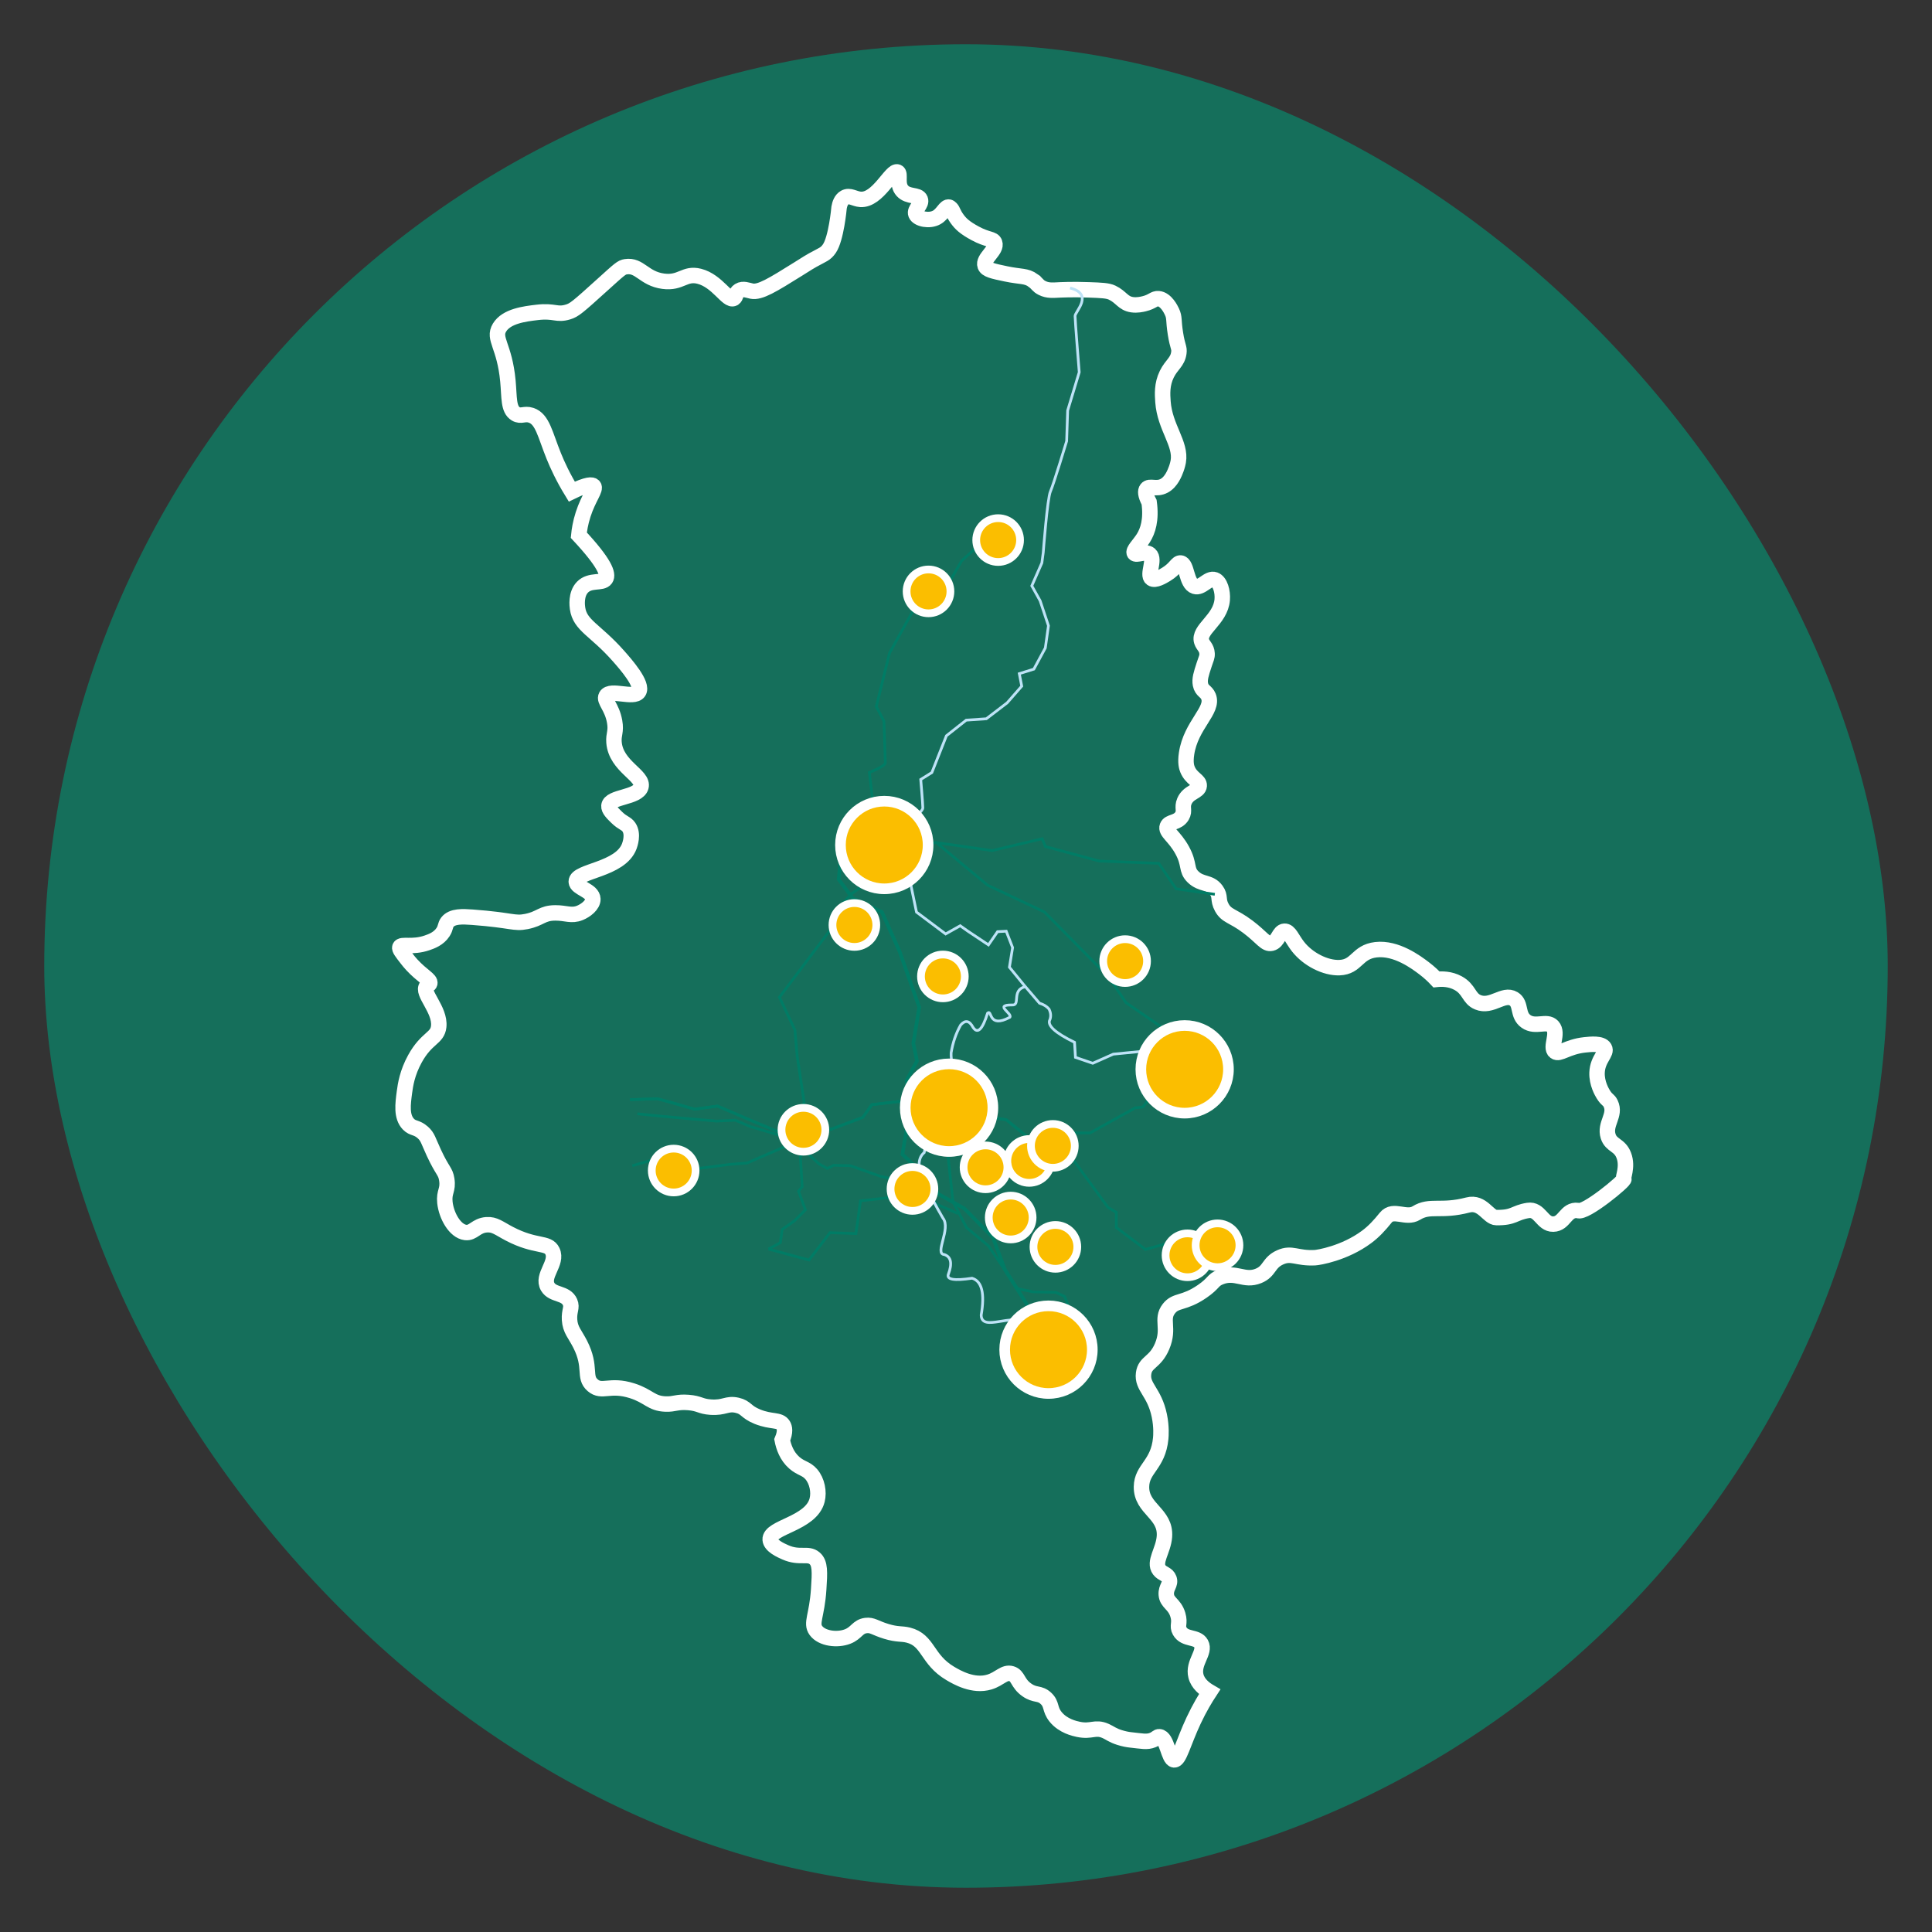 <?xml version="1.0" encoding="UTF-8"?> <svg xmlns="http://www.w3.org/2000/svg" id="Ebene_1" viewBox="0 0 1000 1000"><rect x="0" y="0" width="1000" height="1000" fill="#333333" stroke="none"/><rect x="22.9" y="22.9" width="954.19" height="954.19" rx="477.1" ry="477.1" style="fill:#156f5b;"></rect><path d="M534.82,145.27c2.29,1.64,2.23,2.62,4.61,3.8,2.95,1.47,5.49,1.16,9.59.96,0,0,6.26-.31,14.63,0,6.49.24,9.73.36,11.99,1.44,4.78,2.27,5.56,5.54,10.31,6.24,2.64.39,5.16-.22,6.24-.48,4.4-1.06,5.07-2.84,7.43-2.64,3.94.34,6.45,5.65,6.95,6.71,1.51,3.2.71,4.27,1.83,11.32,1.14,7.23,2.16,7.2,1.77,10.03-.67,4.82-3.78,6.02-6.24,11.03-2.62,5.34-2.25,10.45-1.98,14.29.94,13.23,9.53,21.67,7.92,30.92-.33,1.87-1.03,3.76-1.03,3.76-.81,2.17-2.56,6.85-6.35,8.83-4.03,2.11-7.46-.35-8.95,1.6-.78,1.02-.82,2.99,1.24,6.87,1.28,9.21-.69,14.93-2.97,18.55-2.16,3.43-5.53,6.46-4.67,7.83.96,1.52,5.69-1.38,7.99.64,3.01,2.64-1.65,10.57.96,12.47,1.79,1.3,5.78-1.12,7.52-2.17,4.92-2.98,5.61-6.1,7.51-5.87,3.42.42,2.77,10.7,7.31,12.11,3.66,1.14,6.88-4.68,10.33-3.44,2.81,1.01,4.22,6.14,3.86,10.37-.9,10.48-12.64,15.36-10.63,21.61.7,2.19,2.62,3.07,2.79,6.23.1,1.77-.45,2.49-1.51,5.76-1.57,4.81-2.45,7.52-1.92,10.23.69,3.48,3.01,3.38,4.16,6.24,2.87,7.19-9.12,14.67-11.35,29.58-.71,4.73.03,7.05.48,8.15,1.99,4.91,6.27,5.64,6.08,8.47-.21,3.15-5.56,3.03-7.67,7.99-1.44,3.37.41,4.86-1.25,7.65-2.25,3.77-6.64,2.73-7.62,5.38-1.05,2.86,3.72,5.02,7.74,12.39,4.09,7.48,1.76,9.99,5.6,13.75,4.35,4.26,8.6,2.27,11.99,6.87,2.42,3.29.65,4.85,2.88,8.95,2.54,4.67,5.6,4.05,13.59,10.07,7.25,5.46,9.02,9.2,12.15,8.47,3.51-.81,3.82-6.09,6.71-6.24,2.6-.13,3.93,4.04,7.03,7.99,5.17,6.58,14.17,11.14,21.42,10.87,9.16-.34,8.91-8.11,18.87-9.27,10.63-1.24,20.97,6.59,24.94,9.59,2.83,2.14,4.96,4.23,6.4,5.76,2.85-.3,7.12-.3,11.19,1.92,5.93,3.23,5.4,7.88,10.23,9.91,7.11,2.99,13.27-4.99,18.57-1.75,4.17,2.55,1.66,8.32,6.37,11.66,4.95,3.51,10.7-.76,13.75,2.56,3.34,3.64-1.56,10.94,1.28,13.11,2.3,1.76,6.22-2.53,15.35-3.52,3.1-.33,8.77-.95,10.23,1.6,1.56,2.7-3.57,5.55-3.84,12.79-.2,5.52,2.55,10.13,3.2,11.19,1.95,3.18,2.78,2.6,3.84,4.8,2.89,6.03-3.35,10.52-1.28,16.95,1.6,4.96,5.95,4.23,8.09,9.91,2.29,6.08-.81,11.87,0,12.15,1.28.44-20.39,18.41-23.8,16.32-6.43-.69-6.71,6.94-12.75,7.07-5.76.13-6.87-8.05-13.03-7.07-7.32,1.16-6.98,3.81-16.39,3.69-4.25-.05-7.16-8.49-14.74-6.51-14.13,3.69-19.48-.3-26.67,4.15-5.26,3.26-11.93-2.49-15.82,2.36-3.24,4.03-6.22,7.27-9.95,10.03-11.47,8.51-24.93,10.64-26.7,10.73-9.52.49-11.98-2.91-18.04-.17-6.23,2.82-5.22,7.14-11.19,9.59-7.5,3.08-11.71-2.64-19.83.64-4.04,1.63-3.09,3.09-9.27,7.35-9.63,6.64-13.59,4.23-17.27,8.95-4.37,5.61.53,9.92-3.52,19.51-3.65,8.63-8.78,7.89-9.59,14.07-.93,7.05,5.59,9.44,8.15,21.82,1.22,5.9.83,10.61.72,11.75-1.32,13.79-9.82,15.62-9.96,25.03-.17,11.63,12.75,13.76,11.88,25.81-.53,7.31-5.76,13.14-2.64,17.27,1.62,2.14,4.09,1.99,5.04,4.56,1.08,2.93-1.7,4.35-1.44,8.15.31,4.46,4.27,4.73,6,10.55,1.32,4.46-.61,5.62.96,8.39,2.66,4.69,8.87,2.59,11.03,6.48,2.5,4.49-4.4,9.83-2.64,16.79,1.02,4.03,4.46,6.64,7.08,8.17-2.09,3.19-5.19,8.26-8.28,14.85-5.44,11.61-7.4,20.59-10.07,20.38-3-.23-3.57-11.71-7.67-11.99-1.13-.08-1.21.79-3.39,1.7-3.01,1.26-5.79.53-11.45-.06-1.65-.17-3.48-.53-5.68-1.21-3.8-1.18-5.05-2.43-7.36-3.44-5.45-2.38-7.16.65-14.08-.82-1.88-.4-7.9-1.68-11.75-6.48-3.24-4.03-1.69-6.5-5.04-9.59-3.3-3.04-5.45-1.25-9.83-4.32-4.99-3.49-4.35-7.31-7.91-8.39-3.78-1.14-6.09,2.66-11.46,4.29-8.42,2.55-16.98-2.5-20.28-4.45-12.31-7.27-11.2-17.23-21.74-19.83-3.61-.89-5.51-.15-11.35-1.92-5.83-1.76-7.2-3.47-10.55-3.04-4.38.57-4.79,3.84-9.43,5.67-5.35,2.11-13.4,1.14-16.47-3.11-2.76-3.82.53-7.52,1.44-21.26.6-9.02.83-13.58-2.09-16.09-3.5-3.02-7.69.21-15.18-3.1-2.43-1.07-7.62-3.37-7.83-6.56-.44-6.61,21.16-8.1,24.3-20.46,1.08-4.24.02-9.89-3.04-13.43-2.65-3.07-5.34-2.89-8.79-5.92-3.95-3.47-5.53-8.21-6.24-11.83,1.78-4.22,1.25-6.44.48-7.67-1.9-3.04-6.08-1.42-13.27-4.32-6.28-2.53-5.68-4.81-10.55-5.92-5.37-1.22-6.43,1.48-13.75.96-5.42-.39-5.59-1.92-11.51-2.4-5.97-.48-7.04.97-11.76.8-7.53-.27-8.62-4.1-17.34-6.87-11.68-3.71-15.53,1.32-20.38-2.84-5.02-4.3-.39-9.23-6.48-21.22-2.7-5.32-5.19-7.46-5.52-12.71-.29-4.69,1.5-6.21.24-9.11-2.18-5.04-8.85-3.44-11.51-7.91-3.43-5.76,5.32-12.32,2.4-18.47-2.35-4.94-8.55-1.85-22.23-8.99-5.46-2.85-7.62-4.98-11.82-4.68-5.57.39-6.86,4.49-10.95,4-5.43-.65-9.91-8.68-10.64-15.51-.61-5.68,1.83-6.27.96-11.91-.68-4.4-2.17-4.09-6.71-13.91-2.92-6.3-3.09-8.14-5.71-10.46-3.27-2.89-5.05-1.85-7.4-4.25-3.78-3.87-2.91-10.41-2.08-16.63.48-3.6,1.39-9.94,5.44-17.27,6.1-11.04,11.63-10.41,12.29-16.66.93-8.79-9.18-17.47-6.22-20.91.64-.75,1.4-.66,1.6-1.44.5-1.95-3.9-3.76-9.32-9.63-1.1-1.2-1.75-2.02-2.51-3-2.68-3.44-4.02-5.15-3.68-6.08.73-1.97,6.35.4,14.07-2.24,2.34-.8,6.07-2.13,8.31-5.6,1.49-2.3,1.01-3.51,2.24-5.12,2.47-3.22,7.91-2.93,12.95-2.56,20.76,1.54,21.5,3.52,27.95,2.22,7.41-1.49,7.92-4.4,14.89-4.46,5.59-.04,8.35,1.8,12.79,0,2.94-1.19,6.81-4.06,6.71-7.19-.14-4.56-8.54-5.57-8.59-8.99-.09-5.67,22.88-5.98,27.46-18.35.27-.74,2.29-6.2-.22-9.87-1.4-2.05-3.15-1.97-6.25-5-2.26-2.2-4.23-4.13-4.08-6,.41-4.88,14.98-4.14,16.58-9.82,1.66-5.89-12.96-10.53-13.95-23.04-.34-4.3,1.26-5.44.32-10.75-1.37-7.77-5.74-10.79-4.39-13.23,2.14-3.87,14.35,1.6,16.84-2.18,2.51-3.8-6.62-14.19-10.37-18.44-12.08-13.73-20.01-15.77-21.28-24.84-.14-1.03-1.01-7.22,2.57-10.9,4-4.11,10.17-1.65,11.99-4.32,1.62-2.38-.58-8.31-13.9-22.58.24-2.46.8-6.28,2.24-10.74,2.82-8.72,6.81-13.01,5.46-14.66-.74-.9-3.17-1.13-11.34,2.85-4.53-7.41-7.46-13.82-9.32-18.42-4.53-11.19-5.82-19.16-11.75-21.1-3.48-1.14-5.2.89-7.91-.72-3.96-2.36-3.27-8.48-4.08-17.03-1.72-18.34-7.85-21.82-4.35-27.62,3.61-5.99,13.05-7.11,19.45-7.87,9.18-1.09,10.07,1.6,16.07-.24,3.17-.97,4.74-2.28,17.83-14.12,8.96-8.11,9.82-8.93,12-9.27,7.26-1.14,9.35,6.17,19.42,7.5,9.25,1.21,10.98-4.5,18.62-2.57,9.48,2.4,14.65,13.17,17.84,11.46,1.33-.71.82-2.8,2.79-4.02,2.06-1.28,4.49-.17,6.48.24,4.34.9,10.87-3.18,23.94-11.33,5.93-3.7,5.79-3.67,7.74-4.75,5.21-2.9,6.56-3,8.56-5.92,3.5-5.1,4.97-20.48,5.04-21.34.33-1.8,1.07-4.06,2.93-5.1,2.57-1.44,5.01.74,8.15.96,9.05.62,15.99-15.59,19.19-14.15,1.85.83-.73,6.18,2.49,9.73,3.04,3.36,8.18,1.71,9.27,4.42,1.05,2.61-3.33,5.19-2.3,7.7,1.03,2.51,7.01,3.78,10.81,1.63,3.18-1.8,4.45-5.79,6.38-5.33.24.06.47.18.99.7,1.01,1.02,1.08,2.49,3.16,5.38,1.85,2.57,3.93,4.57,9.34,7.5,6.56,3.55,9.29,2.64,10.11,4.86,1.42,3.86-6.36,8.11-4.96,11.94.76,2.07,4.07,2.77,10.7,4.16,7.95,1.67,10.52.83,14.23,3.48Z" style="fill:none; stroke:#fff; stroke-miterlimit:10; stroke-width:8px;"></path><path d="M627.22,644.56l-12.36,1.18-11.57-1.96-10.4,2.94-15.1-11.37v-7.85l-4.31-2.55-24.91-34.13-3.24,2.66-10.84-2.83-13.67-11.08-32.06-5.19-6.6-3.54-10.14,1.65-6.84-2.36-13.91,1.65-4.72,6.6-16.5,6.13-14.14-3.3-13.91,4.24-13.67-5.66-16.97-7.31-11.78,1.65s-18.62-5.42-19.57-5.42-13.91.47-13.91.47" style="fill:none; stroke:#007c65; stroke-miterlimit:3.86; stroke-width:1.41px;"></path><polyline points="459.62 437.56 436.43 432.48 434.08 455.11 441.38 465.01 456.47 472.08 465.67 492.59 475.8 521.35 472.74 539.97 474.62 549.17 469.2 559.3 472.5 572.74 469.44 583.35 467.08 597.49 478.39 608.1 485.7 618 499.14 625.54 513.99 640.63 520.12 657.13 543.69 694.37" style="fill:none; stroke:#007c65; stroke-miterlimit:3.86; stroke-width:1.88px;"></polyline><path d="M609.93,556.24l-3.53,7.54-10.84,4.01-4.01,5.19-4.01.47-23.34,12.96h-11.78l-7.07,7.07-10.84-2.83-13.67-11.08-32.06-5.19-6.6-3.54-10.14,1.65-6.84-2.36-13.91,1.65-4.72,6.6-16.5,6.13-14.14-3.3-13.91,4.24-13.67-5.66-16.97-7.31-11.78,1.65s-18.62-5.42-19.57-5.42-13.91.47-13.91.47M488.53,575.09l-5.19,17.44,7.07,3.3,2.83,26.16,7.07,13.44,11.31,9.43,15.09,22.16,8.01,1.65,11.79.24,4.48,2.12,5.89,14.14,6.37,8.49M495.84,628.13l-10.84-4.72-9.9-10.37-19.57-4.24-15.32-5.42-8.72-.23-3.3,1.65-4.25-2.36-8.01-7.31-12.49-7.54-15.09-4.48-7.78-3.3-9.66.47-13.67-1.18-15.56-1.41-11.79-1.18" style="fill:none; stroke:#007c65; stroke-miterlimit:3.86; stroke-width:1.41px;"></path><path d="M530.49,510.74c-7.07,1.89-2.1,9.76-6.6,9.43-9.67-.12.23,4.24-1.18,6.36-11.43,6.13-9.07-4.36-11.55-2.12-2.66,8.53-5.17,10.96-7.54,7.31-1.87-3.49-4-3.88-6.37-1.18-2.41,4.24-4.06,9.04-4.95,14.38-.17,3.87.85,7.64,3.06,11.32l2.83,10.13c-.73,5.36-3.01,7.72-6.84,7.07-4.98,1.03-9.3,3.15-12.96,6.37-4.7,6.16-6.2,9.46-4.48,9.9,4.01.62,5.5,2.9,4.48,6.84-2.05,1.68-2.91,4.19-2.59,7.54,1.44,6.1,5.53,14.9,12.26,26.4,4.36,5.42-4.6,18.51.71,18.86,3.5,1.18,4.21,4.56,2.12,10.14-1.11,2.82,2.98,3.53,12.26,2.12,5.08,1.51,6.65,7.88,4.71,19.09.24,9.07,16.74-1.65,22.63,4.48,4.83,4.36,6.91,7.6,11.79,9.43M608.28,554.35l-4.24-5.42.47-7.07-13.91,2.36-14.38,1.41-10.61,4.72-8.96-3.06-.47-7.78c-10.12-4.93-14.36-8.86-12.73-11.79.61-1.72.45-3.53-.47-5.42-1.12-1.36-2.77-2.38-4.95-3.06l-8.25-9.66-7.31-8.96,1.65-10.14-3.3-8.49-4.48.24-4.72,6.84-10.61-7.07-4.01-2.83-7.54,4.24-15.09-11.31-3.53-16.97-4.24-5.89-4.71-12.49,7.07-9.43.24-1.18s8.45-5.8,8.45-7.95-1.08-14.73-1.08-14.73l5.75-3.59,7.54-19.04,10.24-8.08,10.42-.72,10.78-8.26,7.54-8.62-1.26-6.47,7.54-2.34,5.93-10.96,1.62-11.5-4.31-12.93-4.31-7.72,5.21-11.86.72-5.39s2.11-28.09,3.71-31.6c1.6-3.52,8.4-26.06,8.4-26.06l.52-15.83,5.99-19.83s-2.16-26.86-2.16-29.1,9.89-11.3-2.58-14.49" style="fill:none; stroke:#bee3f7; stroke-miterlimit:3.86; stroke-width:1.41px;"></path><path d="M429.83,584.52l-10.84,4.48-2.36,4.48-2.36,5.42.94,15.32-1.88,2.36,3.54,9.66-5.66,5.66-6.37,4.48-.94,6.84-6.13,3.3M327.29,603.38l10.61-3.06,12.26,4.01,9.43.71,18.15-2.36,8.96-.71,23.34-10.14,4.25-5.19,1.88-16.5-3.54-23.34-1.18-13.67-8.01-16.97,27.58-36.54,1.88-8.25,7.54-8.49,11.08-8.01,8.02-14.14M474.86,613.05l-14.62,6.84-14.85,1.65-2.36,16.97-13.44-.47-10.84,14.14-20.98-5.66" style="fill:none; stroke:#007c65; stroke-miterlimit:3.86; stroke-width:1.41px;"></path><path d="M529.74,284.51l-7.19-5.75-17.6,5.03-7.19,6.47-7.9,13.65-16.89,11.5-12.57,22.63-6.83,27.66,3.95,7.54s.72,19.76.72,21.56-8.26,5.03-8.26,5.03l2.87,24.07,9.04,11.87,7.31,3.3,15.32-3.06,26.64,22.16,29.47,13.91,33.24,33.71,8.96,13.2,27.82,19.09-.71,17.91M628.79,462.89l-20.04-2.83-8.96-13.2-30.88-1.18-27.82-7.54-1.65-4.01-25.93,6.13-21.21-3.06-7.07-.94" style="fill:none; stroke:#007c65; stroke-miterlimit:3.86; stroke-width:1.41px;"></path><path d="M404.51,584.77c0-6.27,5.08-11.34,11.34-11.34s11.34,5.08,11.34,11.34-5.08,11.34-11.34,11.34-11.34-5.08-11.34-11.34h0Z" style="fill:#fbbe00; stroke:#fff; stroke-miterlimit:3.86; stroke-width:4px;"></path><path d="M435.02,437.37c0-12.53,10.16-22.68,22.68-22.68s22.68,10.15,22.68,22.68-10.15,22.68-22.68,22.68-22.68-10.15-22.68-22.68h0Z" style="fill:#fbbe00; stroke:#fff; stroke-miterlimit:3.86; stroke-width:5.5px;"></path><path d="M590.5,553.48c0-12.53,10.16-22.68,22.68-22.68s22.67,10.15,22.67,22.68-10.15,22.68-22.67,22.68-22.68-10.15-22.68-22.68h0Z" style="fill:#fbbe00; stroke:#fff; stroke-miterlimit:3.86; stroke-width:5.5px;"></path><path d="M521.39,600.9c0-6.26,5.08-11.34,11.34-11.34s11.34,5.08,11.34,11.34-5.08,11.34-11.34,11.34-11.34-5.08-11.34-11.34h0Z" style="fill:#fbbe00; stroke:#fff; stroke-miterlimit:3.86; stroke-width:4px;"></path><path d="M571.02,497.46c0-6.26,5.08-11.34,11.34-11.34s11.34,5.08,11.34,11.34-5.08,11.34-11.34,11.34-11.34-5.08-11.34-11.34h0Z" style="fill:#fbbe00; stroke:#fff; stroke-miterlimit:3.86; stroke-width:4px;"></path><path d="M498.76,604.21c0-6.27,5.08-11.34,11.34-11.34s11.34,5.08,11.34,11.34-5.08,11.34-11.34,11.34-11.34-5.08-11.34-11.34h0Z" style="fill:#fbbe00; stroke:#fff; stroke-miterlimit:3.86; stroke-width:4px;"></path><path d="M468.55,573.33c0-12.53,10.15-22.67,22.68-22.67s22.68,10.15,22.68,22.67-10.16,22.68-22.68,22.68-22.68-10.16-22.68-22.68h0Z" style="fill:#fbbe00; stroke:#fff; stroke-miterlimit:3.86; stroke-width:5.5px;"></path><path d="M520.02,698.58c0-12.53,10.15-22.68,22.68-22.68s22.68,10.15,22.68,22.68-10.16,22.68-22.68,22.68-22.68-10.15-22.68-22.68h0Z" style="fill:#fbbe00; stroke:#fff; stroke-miterlimit:3.86; stroke-width:5.5px;"></path><path d="M603.3,649.74c0-6.26,5.08-11.34,11.34-11.34s11.34,5.08,11.34,11.34-5.08,11.34-11.34,11.34-11.34-5.08-11.34-11.34h0Z" style="fill:#fbbe00; stroke:#fff; stroke-miterlimit:3.86; stroke-width:4px;"></path><path d="M534.93,645.38c0-6.27,5.08-11.34,11.34-11.34s11.34,5.08,11.34,11.34-5.08,11.34-11.34,11.34-11.34-5.08-11.34-11.34h0Z" style="fill:#fbbe00; stroke:#fff; stroke-miterlimit:3.86; stroke-width:4px;"></path><path d="M618.86,644.55c0-6.26,5.08-11.33,11.34-11.33s11.34,5.08,11.34,11.33-5.08,11.34-11.34,11.34-11.34-5.08-11.34-11.34h0Z" style="fill:#fbbe00; stroke:#fff; stroke-miterlimit:3.86; stroke-width:4px;"></path><path d="M460.95,615.4c0-6.27,5.08-11.34,11.34-11.34s11.34,5.08,11.34,11.34-5.08,11.34-11.34,11.34-11.34-5.08-11.34-11.34h0Z" style="fill:#fbbe00; stroke:#fff; stroke-miterlimit:3.86; stroke-width:4px;"></path><path d="M511.79,630.19c0-6.27,5.08-11.34,11.34-11.34s11.34,5.08,11.34,11.34-5.08,11.34-11.34,11.34-11.34-5.08-11.34-11.34h0Z" style="fill:#fbbe00; stroke:#fff; stroke-miterlimit:3.86; stroke-width:4px;"></path><path d="M337.36,605.87c0-6.27,5.08-11.34,11.34-11.34s11.34,5.08,11.34,11.34-5.08,11.34-11.34,11.34-11.34-5.08-11.34-11.34h0Z" style="fill:#fbbe00; stroke:#fff; stroke-miterlimit:3.86; stroke-width:4px;"></path><path d="M430.89,478.77c0-6.27,5.08-11.34,11.34-11.34s11.34,5.08,11.34,11.34-5.08,11.34-11.34,11.34-11.34-5.08-11.34-11.34h0Z" style="fill:#fbbe00; stroke:#fff; stroke-miterlimit:3.86; stroke-width:4px;"></path><path d="M469.26,306.1c0-6.27,5.08-11.34,11.34-11.34s11.34,5.08,11.34,11.34-5.08,11.34-11.34,11.34-11.34-5.08-11.34-11.34h0Z" style="fill:#fbbe00; stroke:#fff; stroke-miterlimit:3.86; stroke-width:4px;"></path><path d="M533.62,593.1c0-6.26,5.08-11.34,11.34-11.34s11.34,5.08,11.34,11.34-5.08,11.34-11.34,11.34-11.34-5.08-11.34-11.34h0Z" style="fill:#fbbe00; stroke:#fff; stroke-miterlimit:3.86; stroke-width:4px;"></path><path d="M476.7,505.4c0-6.27,5.08-11.34,11.34-11.34s11.34,5.08,11.34,11.34-5.08,11.34-11.34,11.34-11.34-5.08-11.34-11.34h0Z" style="fill:#fbbe00; stroke:#fff; stroke-miterlimit:3.86; stroke-width:4px;"></path><path d="M505.3,279.54c0-6.26,5.08-11.34,11.34-11.34s11.34,5.08,11.34,11.34-5.08,11.34-11.34,11.34-11.34-5.08-11.34-11.34h0Z" style="fill:#fbbe00; stroke:#fff; stroke-miterlimit:3.86; stroke-width:4px;"></path></svg> 